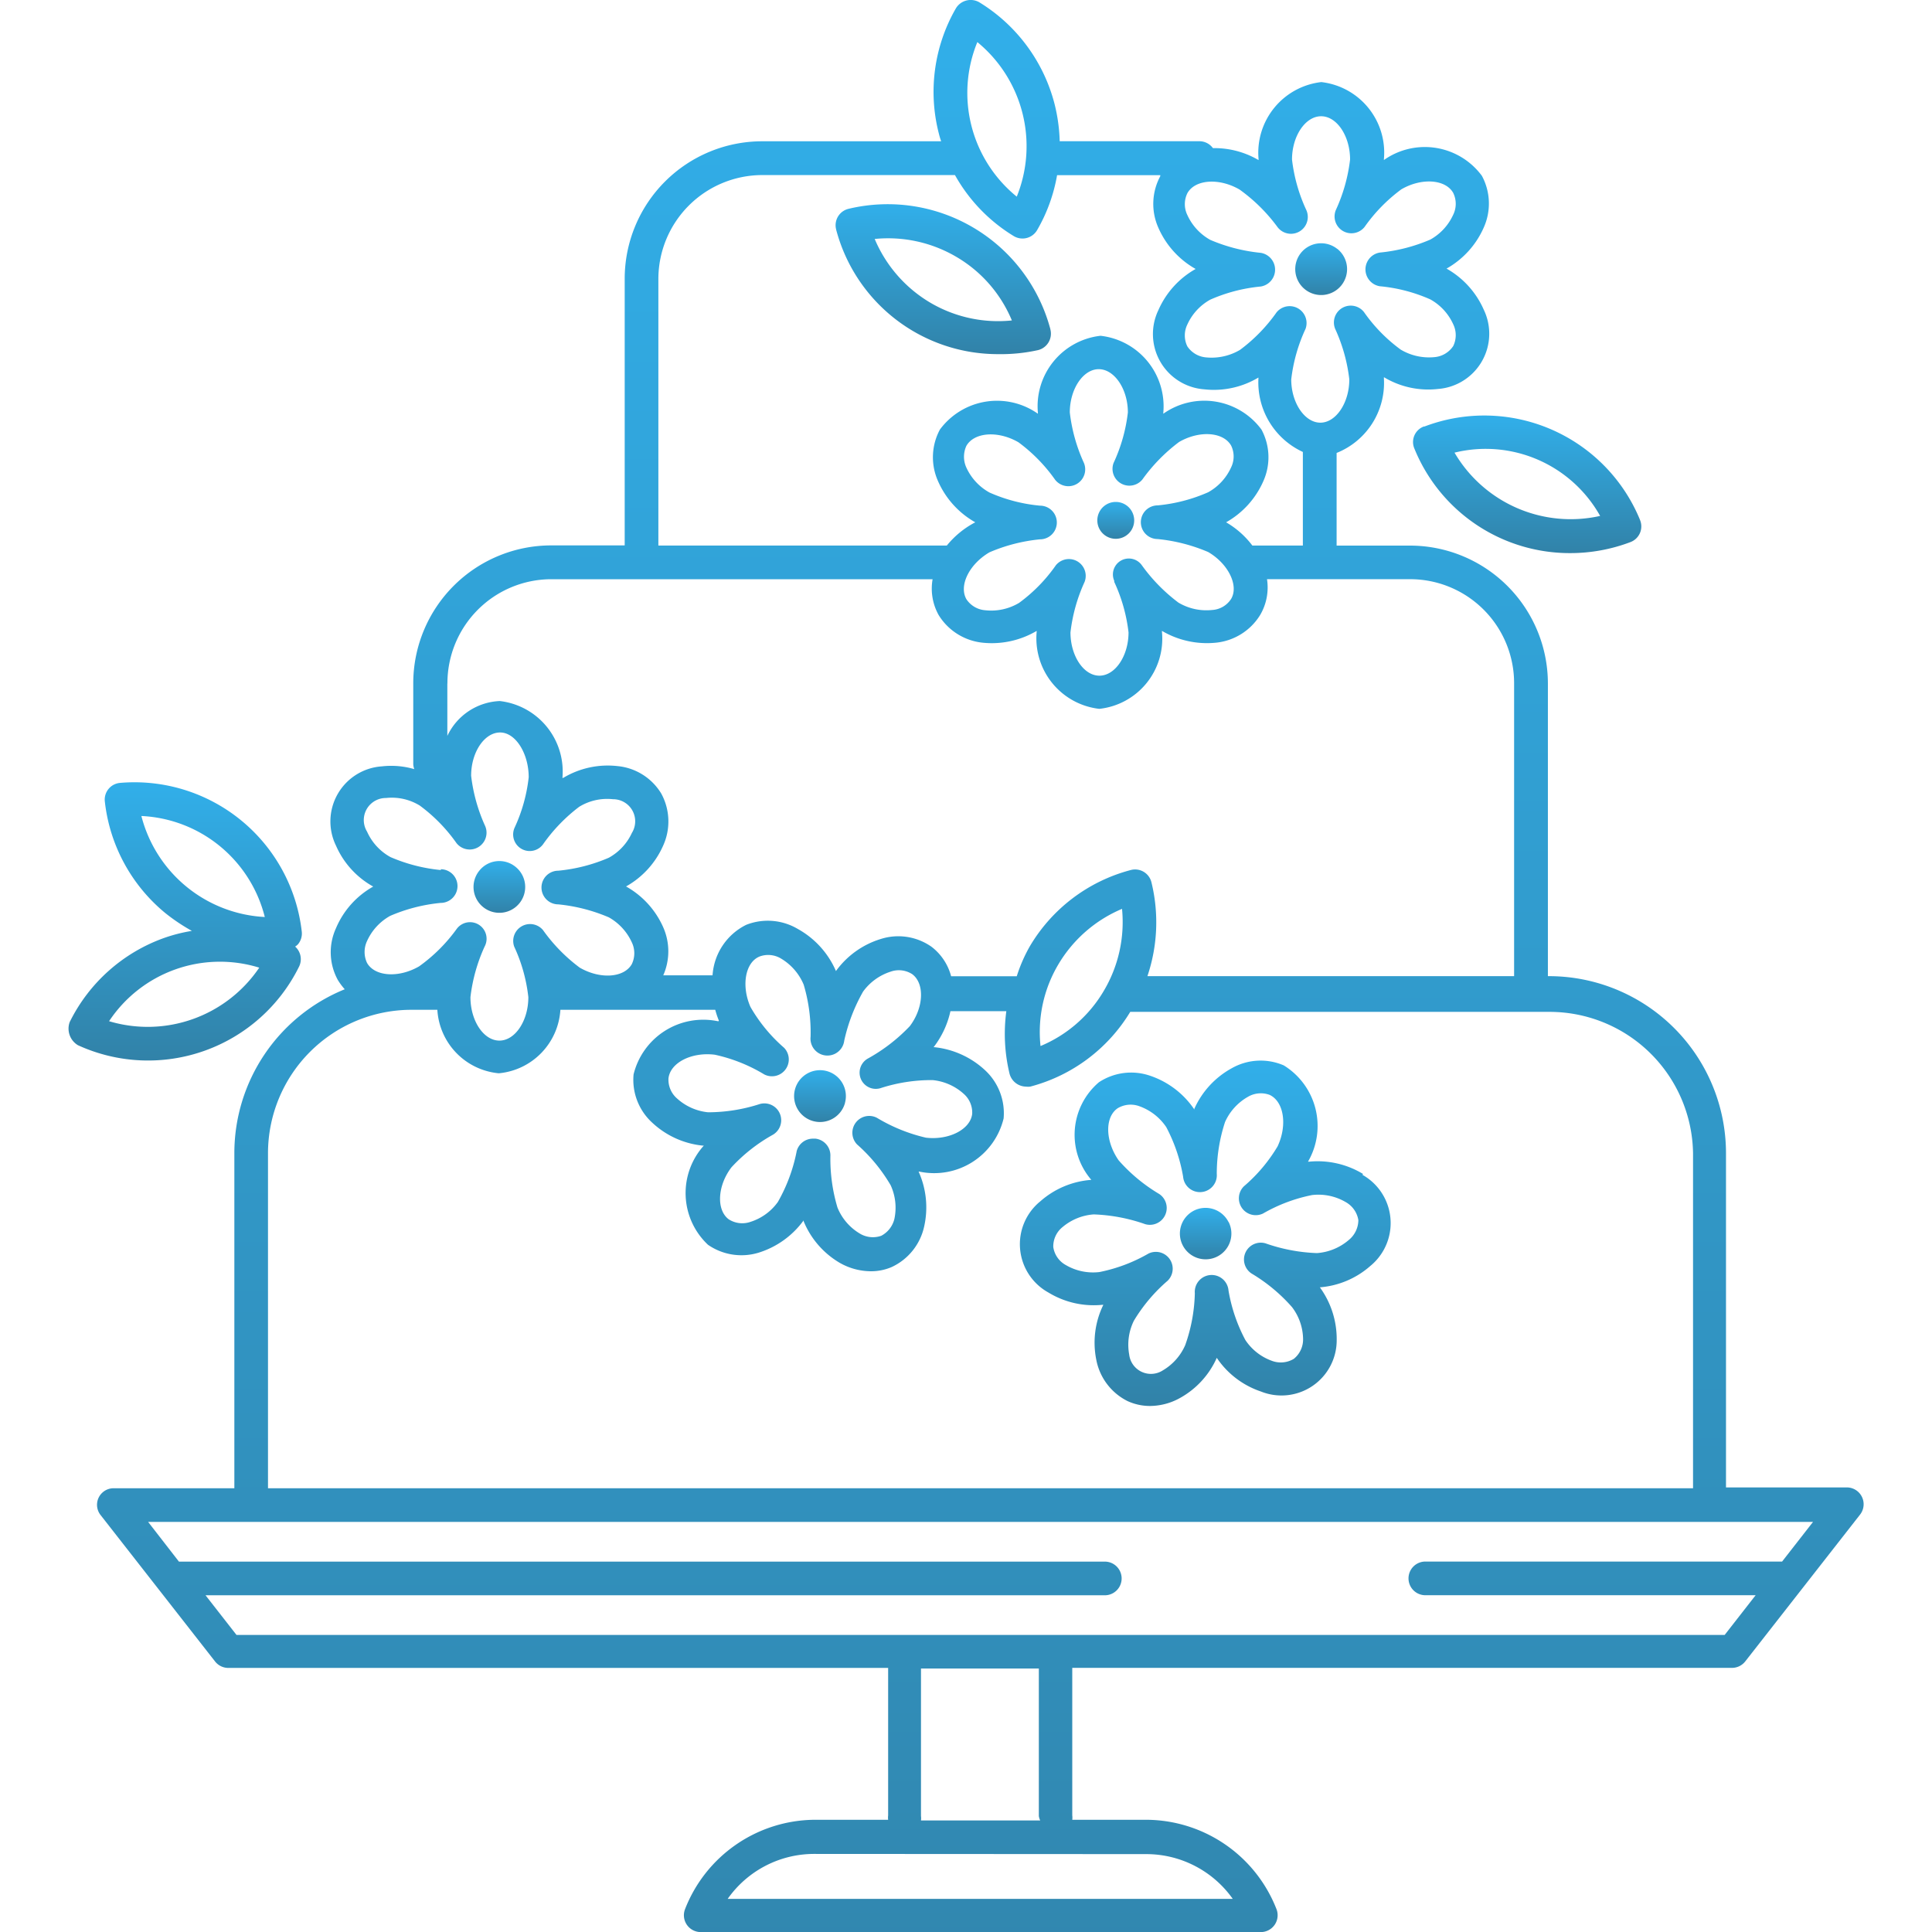 <?xml version="1.0" encoding="UTF-8"?>
<svg xmlns="http://www.w3.org/2000/svg" xmlns:xlink="http://www.w3.org/1999/xlink" width="70" height="70" viewBox="0 0 70 70">
  <defs>
    <linearGradient id="linear-gradient" x1="0.5" x2="0.5" y2="1" gradientUnits="objectBoundingBox">
      <stop offset="0" stop-color="#31afea"></stop>
      <stop offset="1" stop-color="#3182a8"></stop>
    </linearGradient>
    <clipPath id="clip-path">
      <rect id="Прямоугольник_186" data-name="Прямоугольник 186" width="70" height="70" fill="url(#linear-gradient)" style="mix-blend-mode: darken;isolation: isolate"></rect>
    </clipPath>
  </defs>
  <g id="u2" clip-path="url(#clip-path)" style="mix-blend-mode: darken;isolation: isolate">
    <g id="cake" transform="translate(0 0)">
      <g id="Сгруппировать_197" data-name="Сгруппировать 197">
        <g id="Сгруппировать_196" data-name="Сгруппировать 196">
          <path id="Контур_435" data-name="Контур 435" d="M40.438,18.186h-.024a.668.668,0,1,0,.024,0Z" fill="url(#linear-gradient)"></path>
        </g>
      </g>
      <g id="Сгруппировать_199" data-name="Сгруппировать 199">
        <g id="Сгруппировать_198" data-name="Сгруппировать 198">
          <path id="Контур_436" data-name="Контур 436" d="M29.959,38.808a.939.939,0,1,0,.657,1.155l0-.008A.939.939,0,0,0,29.959,38.808Z" fill="url(#linear-gradient)"></path>
        </g>
      </g>
      <g id="Сгруппировать_201" data-name="Сгруппировать 201">
        <g id="Сгруппировать_200" data-name="Сгруппировать 200">
          <path id="Контур_437" data-name="Контур 437" d="M49.936,43.048a2.007,2.007,0,0,0-.574-.483l.024-.03a3.172,3.172,0,0,0-1.958-.445h-.037a2.578,2.578,0,0,0-.878-3.489,2.116,2.116,0,0,0-1.879.1,3.135,3.135,0,0,0-1.36,1.47V40.2a3.14,3.14,0,0,0-1.592-1.22,2.117,2.117,0,0,0-1.866.232,2.5,2.5,0,0,0-.274,3.538h-.018a3.134,3.134,0,0,0-1.83.775,2,2,0,0,0,.293,3.306,3.153,3.153,0,0,0,1.952.445h.037a3.123,3.123,0,0,0-.256,1.988,2.11,2.11,0,0,0,1.134,1.5,1.94,1.94,0,0,0,.811.177,2.257,2.257,0,0,0,1.061-.274,3.1,3.1,0,0,0,1.36-1.47,3.129,3.129,0,0,0,1.6,1.22,2,2,0,0,0,2.745-1.86,3.183,3.183,0,0,0-.61-1.915,3.134,3.134,0,0,0,1.83-.775A2.007,2.007,0,0,0,49.936,43.048Zm-1.08,1.89h0a1.988,1.988,0,0,1-1.141.464,6.282,6.282,0,0,1-1.866-.354.609.609,0,0,0-.506,1.092,6.1,6.1,0,0,1,1.47,1.22,1.951,1.951,0,0,1,.4,1.153.9.9,0,0,1-.335.72.915.915,0,0,1-.793.073,1.94,1.94,0,0,1-.964-.756,5.89,5.89,0,0,1-.61-1.793.612.612,0,1,0-1.22.1,6,6,0,0,1-.348,1.879,1.976,1.976,0,0,1-.811.915.793.793,0,0,1-1.22-.579,1.964,1.964,0,0,1,.171-1.22,5.966,5.966,0,0,1,1.22-1.446.61.61,0,0,0-.689-.988,5.851,5.851,0,0,1-1.781.671,1.952,1.952,0,0,1-1.22-.256.89.89,0,0,1-.451-.653.9.9,0,0,1,.335-.72A1.97,1.97,0,0,1,39.627,44a6.282,6.282,0,0,1,1.866.354A.61.61,0,0,0,42,43.26a6.1,6.1,0,0,1-1.47-1.22c-.488-.7-.506-1.561-.037-1.885a.915.915,0,0,1,.793-.073,1.976,1.976,0,0,1,.97.756,5.988,5.988,0,0,1,.61,1.793.612.612,0,0,0,1.22-.1,6,6,0,0,1,.3-1.879,1.976,1.976,0,0,1,.823-.909.921.921,0,0,1,.793-.073c.518.244.647,1.1.287,1.866a5.8,5.8,0,0,1-1.22,1.446.611.611,0,0,0,.689.988,5.851,5.851,0,0,1,1.781-.671,1.952,1.952,0,0,1,1.22.256.914.914,0,0,1,.457.653A.94.94,0,0,1,48.855,44.938Z" fill="url(#linear-gradient)"></path>
        </g>
      </g>
      <g id="Сгруппировать_203" data-name="Сгруппировать 203">
        <g id="Сгруппировать_202" data-name="Сгруппировать 202">
          <path id="Контур_438" data-name="Контур 438" d="M44.513,44.279a.933.933,0,0,0-1.252-.417l0,0a.933.933,0,1,0,1.256.415Z" fill="url(#linear-gradient)"></path>
        </g>
      </g>
      <g id="Сгруппировать_205" data-name="Сгруппировать 205">
        <g id="Сгруппировать_204" data-name="Сгруппировать 204">
          <path id="Контур_439" data-name="Контур 439" d="M67.291,54.023a.61.61,0,0,0-.382-.131H62.536V41.778a6.417,6.417,0,0,0-6.38-6.41h-.073v-10.6a5,5,0,0,0-4.989-5H48.428V16.411a2.732,2.732,0,0,0,1.714-2.69v-.055a3.11,3.11,0,0,0,1.958.427,2.007,2.007,0,0,0,1.659-2.873,3.171,3.171,0,0,0-1.348-1.488,3.171,3.171,0,0,0,1.348-1.488,2.117,2.117,0,0,0-.067-1.873,2.569,2.569,0,0,0-3.55-.573V5.761a2.572,2.572,0,0,0-2.269-2.787A2.576,2.576,0,0,0,45.6,5.761V5.8a3.154,3.154,0,0,0-1.653-.433.61.61,0,0,0-.476-.25H38.395a6.228,6.228,0,0,0-.183-1.336,6.1,6.1,0,0,0-2.733-3.7.625.625,0,0,0-.848.226,6.057,6.057,0,0,0-.61,4.55,2.543,2.543,0,0,0,.079.262H27.617A4.983,4.983,0,0,0,22.634,10.1v9.661H19.962a5,5,0,0,0-4.989,4.989v2.94a.612.612,0,0,0,.037.177,2.99,2.99,0,0,0-1.177-.1,2,2,0,0,0-1.659,2.873,3.123,3.123,0,0,0,1.348,1.482,3.123,3.123,0,0,0-1.348,1.507,2.092,2.092,0,0,0,.067,1.879,2.283,2.283,0,0,0,.25.335,6.41,6.41,0,0,0-4,5.935V53.922H4.116a.6.6,0,0,0-.482.958L7.794,60.2a.61.61,0,0,0,.476.232H32.179v5.343a.613.613,0,0,0,0,.159H29.52a5.081,5.081,0,0,0-4.7,3.239.61.61,0,0,0,.567.83H45.677a.61.61,0,0,0,.573-.83,5.087,5.087,0,0,0-4.7-3.239h-2.7a.614.614,0,0,0,0-.159V60.43h23.9a.61.61,0,0,0,.482-.232l4.16-5.319A.61.61,0,0,0,67.291,54.023ZM43.024,6.994c.281-.494,1.147-.555,1.885-.128a6.143,6.143,0,0,1,1.372,1.354.61.61,0,0,0,1.049-.61,5.963,5.963,0,0,1-.518-1.83c0-.848.482-1.568,1.055-1.568s1.049.72,1.049,1.568A6.051,6.051,0,0,1,48.4,7.61a.61.61,0,0,0,1.043.61,5.943,5.943,0,0,1,1.33-1.36c.732-.427,1.6-.366,1.879.128a.9.9,0,0,1,0,.793,1.958,1.958,0,0,1-.83.9,6.126,6.126,0,0,1-1.83.47.618.618,0,0,0,0,1.22,5.825,5.825,0,0,1,1.83.476,1.946,1.946,0,0,1,.83.9.9.9,0,0,1,0,.793.909.909,0,0,1-.683.4,2.007,2.007,0,0,1-1.22-.274,5.787,5.787,0,0,1-1.33-1.36.61.61,0,0,0-1.043.61,6.042,6.042,0,0,1,.512,1.83c0,.848-.482,1.568-1.049,1.568s-1.055-.72-1.055-1.568a5.954,5.954,0,0,1,.518-1.83.613.613,0,0,0-1.049-.6,5.976,5.976,0,0,1-1.324,1.36,2.025,2.025,0,0,1-1.22.274.909.909,0,0,1-.689-.4.9.9,0,0,1,0-.793,1.945,1.945,0,0,1,.83-.9,5.891,5.891,0,0,1,1.83-.476.618.618,0,0,0,0-1.22,6.2,6.2,0,0,1-1.83-.47,1.958,1.958,0,0,1-.83-.9A.9.9,0,0,1,43.024,6.994ZM35.411,1.525a4.879,4.879,0,0,1,1.428,5.6A4.843,4.843,0,0,1,35.411,1.525ZM23.854,10.1a3.769,3.769,0,0,1,3.763-3.757H34.6a6.033,6.033,0,0,0,2.135,2.214.613.613,0,0,0,.842-.22A6,6,0,0,0,38.3,6.347h3.739v.037a2.117,2.117,0,0,0-.067,1.873,3.171,3.171,0,0,0,1.348,1.488,3.171,3.171,0,0,0-1.348,1.488,2.007,2.007,0,0,0,1.659,2.873,3.141,3.141,0,0,0,1.964-.427v.037a2.775,2.775,0,0,0,1.61,2.659v3.391h-1.83a3.19,3.19,0,0,0-.951-.842,3.171,3.171,0,0,0,1.348-1.488,2.117,2.117,0,0,0-.067-1.873,2.575,2.575,0,0,0-3.556-.573v-.037a2.572,2.572,0,0,0-2.275-2.787,2.568,2.568,0,0,0-2.269,2.787v.037a2.572,2.572,0,0,0-3.55.573,2.117,2.117,0,0,0-.067,1.873,3.171,3.171,0,0,0,1.348,1.488,3.294,3.294,0,0,0-1.031.842H23.854V10.1ZM40.371,21.053v.03a5.963,5.963,0,0,1,.518,1.83c0,.848-.482,1.568-1.055,1.568s-1.049-.72-1.049-1.568a6.051,6.051,0,0,1,.512-1.83.609.609,0,0,0-1.043-.6,5.787,5.787,0,0,1-1.33,1.36,1.963,1.963,0,0,1-1.22.268.9.9,0,0,1-.689-.4c-.281-.494.1-1.269.836-1.7a6.126,6.126,0,0,1,1.83-.47.61.61,0,0,0,0-1.22,5.825,5.825,0,0,1-1.83-.476,1.964,1.964,0,0,1-.836-.9.94.94,0,0,1,0-.793c.287-.494,1.147-.555,1.885-.128a5.922,5.922,0,0,1,1.33,1.36.61.61,0,0,0,1.043-.61,6.042,6.042,0,0,1-.512-1.83c0-.848.482-1.568,1.049-1.568s1.055.72,1.055,1.568a5.954,5.954,0,0,1-.518,1.83.61.61,0,0,0,1.043.6,6.243,6.243,0,0,1,1.33-1.36c.738-.427,1.6-.366,1.885.128a.9.9,0,0,1,0,.793,1.945,1.945,0,0,1-.83.9,5.891,5.891,0,0,1-1.83.476.61.61,0,0,0,0,1.22,6.2,6.2,0,0,1,1.83.47c.732.427,1.116,1.22.83,1.7a.878.878,0,0,1-.689.4,1.976,1.976,0,0,1-1.22-.268,6.24,6.24,0,0,1-1.33-1.36.577.577,0,0,0-.994.573Zm-24.16,3.715a3.769,3.769,0,0,1,3.751-3.782H33.79a1.964,1.964,0,0,0,.22,1.3,2.129,2.129,0,0,0,1.592,1,3.2,3.2,0,0,0,1.958-.427v.037a2.572,2.572,0,0,0,2.269,2.787A2.557,2.557,0,0,0,42.1,22.895v-.037a3.215,3.215,0,0,0,1.964.427,2.129,2.129,0,0,0,1.592-1,1.964,1.964,0,0,0,.25-1.3h5.184a3.769,3.769,0,0,1,3.769,3.769V35.368H41.573a6.1,6.1,0,0,0,.146-3.4.609.609,0,0,0-.75-.445,6.026,6.026,0,0,0-3.66,2.769,5.593,5.593,0,0,0-.47,1.08H34.461a1.976,1.976,0,0,0-.708-1.067,2.092,2.092,0,0,0-1.83-.287,3.135,3.135,0,0,0-1.635,1.165A3.184,3.184,0,0,0,28.91,33.66a2.135,2.135,0,0,0-1.873-.152,2.2,2.2,0,0,0-1.22,1.83H24.031a2.153,2.153,0,0,0,0-1.738,3.153,3.153,0,0,0-1.348-1.482,3.153,3.153,0,0,0,1.348-1.488,2.111,2.111,0,0,0-.073-1.879,2.08,2.08,0,0,0-1.586-.994,3.13,3.13,0,0,0-1.964.427h-.03A2.572,2.572,0,0,0,18.108,25.4a2.2,2.2,0,0,0-1.9,1.263V24.767ZM39.993,35.9A4.8,4.8,0,0,1,37.7,37.9a4.8,4.8,0,0,1,.653-2.97,4.88,4.88,0,0,1,2.3-2A4.881,4.881,0,0,1,39.993,35.9Zm-8.942,5.563a6.034,6.034,0,0,1,1.22,1.482,1.952,1.952,0,0,1,.134,1.22.939.939,0,0,1-.476.61.915.915,0,0,1-.793-.091,1.945,1.945,0,0,1-.793-.933,6.154,6.154,0,0,1-.256-1.885.61.61,0,0,0-.537-.61h-.073a.61.61,0,0,0-.61.445,6.034,6.034,0,0,1-.683,1.848,1.94,1.94,0,0,1-.988.72.909.909,0,0,1-.793-.091c-.457-.342-.409-1.22.1-1.885a6.033,6.033,0,0,1,1.507-1.183A.61.61,0,0,0,27.532,40a6.1,6.1,0,0,1-1.879.3,1.964,1.964,0,0,1-1.122-.5.9.9,0,0,1-.311-.726c.061-.567.83-.964,1.677-.86a5.855,5.855,0,0,1,1.793.714.61.61,0,0,0,.72-.964,5.741,5.741,0,0,1-1.22-1.482c-.342-.781-.183-1.629.342-1.83a.9.9,0,0,1,.787.091,1.989,1.989,0,0,1,.8.933,6.049,6.049,0,0,1,.25,1.885.614.614,0,1,0,1.22.14,6.339,6.339,0,0,1,.683-1.775,1.976,1.976,0,0,1,.994-.72.891.891,0,0,1,.787.091c.457.342.415,1.22-.091,1.885a6.284,6.284,0,0,1-1.507,1.165.587.587,0,0,0,.445,1.08,5.967,5.967,0,0,1,1.891-.293,1.964,1.964,0,0,1,1.122.494.9.9,0,0,1,.311.732c-.067.561-.842.958-1.677.86a6.1,6.1,0,0,1-1.775-.72.61.61,0,0,0-.72.964ZM13.3,34.093a1.964,1.964,0,0,1,.836-.909,6.063,6.063,0,0,1,1.83-.47.61.61,0,1,0,0-1.22l.012.03a6.063,6.063,0,0,1-1.83-.47,1.964,1.964,0,0,1-.848-.921.8.8,0,0,1,.689-1.22,1.934,1.934,0,0,1,1.22.274,5.922,5.922,0,0,1,1.33,1.36.61.61,0,0,0,1.043-.61,6.1,6.1,0,0,1-.512-1.83c0-.854.482-1.568,1.049-1.568s1.037.769,1.037,1.622a5.872,5.872,0,0,1-.512,1.83.6.6,0,0,0,1.031.6,6.1,6.1,0,0,1,1.311-1.36,1.939,1.939,0,0,1,1.22-.274.8.8,0,0,1,.689,1.22,1.964,1.964,0,0,1-.836.9,6.058,6.058,0,0,1-1.83.47.61.61,0,0,0,0,1.22,6.2,6.2,0,0,1,1.83.47,1.982,1.982,0,0,1,.83.9.909.909,0,0,1,0,.8c-.287.494-1.147.549-1.885.122a6.1,6.1,0,0,1-1.33-1.36.611.611,0,0,0-1.043.6,5.872,5.872,0,0,1,.512,1.83c0,.854-.476,1.574-1.049,1.574s-1.049-.72-1.049-1.574a6.1,6.1,0,0,1,.512-1.83.6.6,0,0,0-1.012-.64,5.924,5.924,0,0,1-1.36,1.354c-.738.427-1.6.372-1.885-.122A.927.927,0,0,1,13.3,34.093ZM9.71,41.778a5.2,5.2,0,0,1,5.172-5.191h.964a2.457,2.457,0,0,0,2.226,2.3,2.462,2.462,0,0,0,2.232-2.3h5.611a3.154,3.154,0,0,0,.128.384V37h-.037a2.6,2.6,0,0,0-3.05,1.927,2.1,2.1,0,0,0,.677,1.751,3.141,3.141,0,0,0,1.83.83H25.5a2.57,2.57,0,0,0,.152,3.593,2.129,2.129,0,0,0,1.83.287,3.184,3.184,0,0,0,1.635-1.171v.03a3.123,3.123,0,0,0,1.317,1.513,2.3,2.3,0,0,0,1.116.3,1.885,1.885,0,0,0,.756-.152,2.117,2.117,0,0,0,1.177-1.464,3.159,3.159,0,0,0-.2-1.994h.03a2.589,2.589,0,0,0,3.05-1.927,2.123,2.123,0,0,0-.677-1.751,3.178,3.178,0,0,0-1.83-.83h-.03a3.274,3.274,0,0,0,.61-1.305h2.025a6.167,6.167,0,0,0,.116,2.263.627.627,0,0,0,.592.47.657.657,0,0,0,.159,0,6.02,6.02,0,0,0,3.623-2.708h15.2a5.2,5.2,0,0,1,5.191,5.111V53.922H9.71Zm31.839,25.4A3.837,3.837,0,0,1,44.665,68.8h-18.3a3.83,3.83,0,0,1,3.111-1.629ZM33.369,65.8V60.454h4.27V65.8a.613.613,0,0,0,.049.159H33.369A.613.613,0,0,0,33.369,65.8Zm31.2-9.222H51.643a.61.61,0,1,0,0,1.22H63.61l-1.122,1.439H8.569L7.447,57.8H40.029a.61.61,0,0,0,0-1.22H6.483L5.367,55.142H65.689Z" fill="url(#linear-gradient)"></path>
        </g>
      </g>
      <g id="Сгруппировать_207" data-name="Сгруппировать 207">
        <g id="Сгруппировать_206" data-name="Сгруппировать 206">
          <path id="Контур_440" data-name="Контур 440" d="M18.67,31.4a.927.927,0,0,0-1.3.142l-.008.01A.936.936,0,1,0,18.67,31.4Z" fill="url(#linear-gradient)"></path>
        </g>
      </g>
      <g id="Сгруппировать_209" data-name="Сгруппировать 209">
        <g id="Сгруппировать_208" data-name="Сгруппировать 208">
          <path id="Контур_441" data-name="Контур 441" d="M48.451,9.018a.939.939,0,0,0-1.32.151l0,0a.939.939,0,1,0,1.322-.153Z" fill="url(#linear-gradient)"></path>
        </g>
      </g>
      <g id="Сгруппировать_211" data-name="Сгруппировать 211">
        <g id="Сгруппировать_210" data-name="Сгруппировать 210">
          <path id="Контур_442" data-name="Контур 442" d="M10.8,34.209a.609.609,0,0,0,.134-.451,6.1,6.1,0,0,0-6.587-5.392.607.607,0,0,0-.549.671,6.1,6.1,0,0,0,2.19,4.044,6.878,6.878,0,0,0,.964.647,5.808,5.808,0,0,0-1.006.256,6.1,6.1,0,0,0-3.422,3.05.7.7,0,0,0,.3.836,6.1,6.1,0,0,0,8.015-2.854.61.61,0,0,0-.146-.72A.48.48,0,0,0,10.8,34.209ZM3.952,37a4.82,4.82,0,0,1,5.441-1.94A4.879,4.879,0,0,1,3.952,37Zm1.171-7.435a4.843,4.843,0,0,1,4.471,3.66A4.879,4.879,0,0,1,5.123,29.567Z" fill="url(#linear-gradient)"></path>
        </g>
      </g>
      <g id="Сгруппировать_213" data-name="Сгруппировать 213">
        <g id="Сгруппировать_212" data-name="Сгруппировать 212">
          <path id="Контур_443" data-name="Контур 443" d="M59.419,18.832a6.1,6.1,0,0,0-7.807-3.379h-.024a.6.6,0,0,0-.342.8A6.076,6.076,0,0,0,56.9,20.04a6.143,6.143,0,0,0,2.177-.4.607.607,0,0,0,.342-.805ZM52.7,16.4a4.751,4.751,0,0,1,5.276,2.293A4.879,4.879,0,0,1,52.7,16.4Z" fill="url(#linear-gradient)"></path>
        </g>
      </g>
      <g id="Сгруппировать_215" data-name="Сгруппировать 215">
        <g id="Сгруппировать_214" data-name="Сгруппировать 214">
          <path id="Контур_444" data-name="Контур 444" d="M38.059,11.934A6.1,6.1,0,0,0,30.74,7.567a.61.61,0,0,0-.447.738l0,.006a6.057,6.057,0,0,0,5.861,4.52,6.214,6.214,0,0,0,1.458-.146.614.614,0,0,0,.445-.75Zm-4.367-.976a4.88,4.88,0,0,1-2-2.3,4.879,4.879,0,0,1,2.976.659,4.8,4.8,0,0,1,1.994,2.293A4.841,4.841,0,0,1,33.692,10.958Z" fill="url(#linear-gradient)"></path>
        </g>
      </g>
    </g>
  </g>
</svg>
